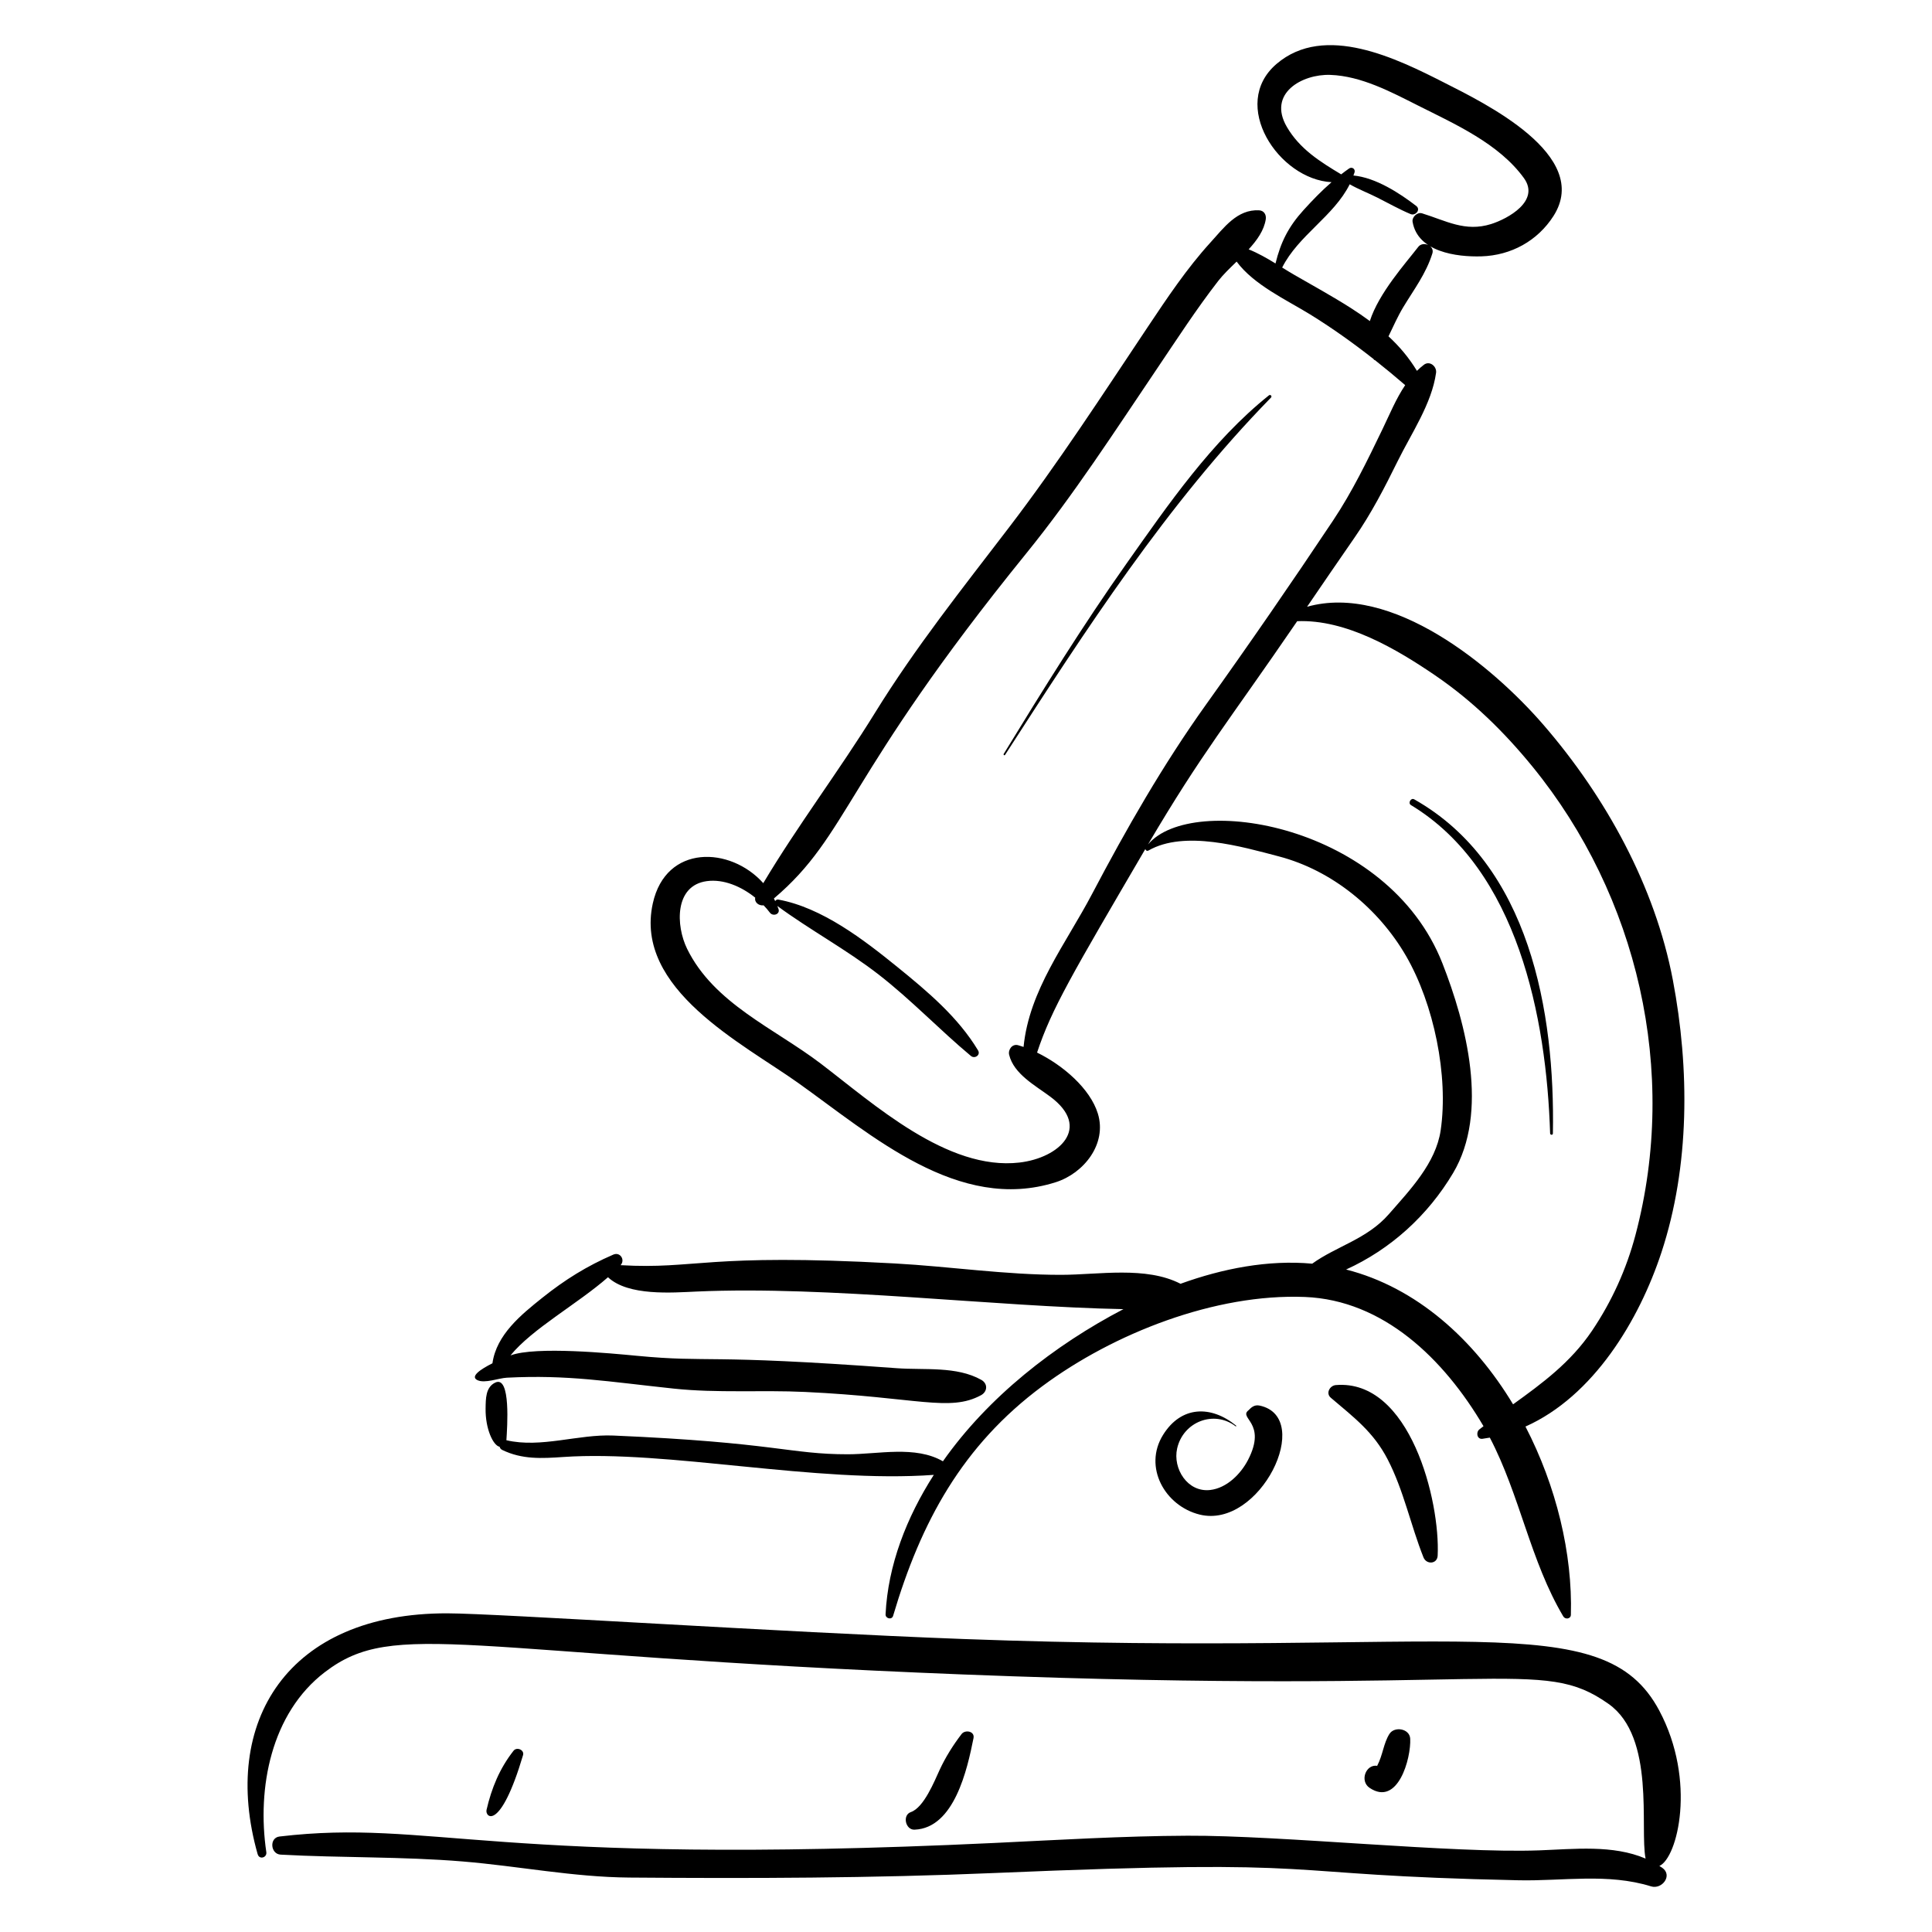 <?xml version="1.0" encoding="UTF-8"?>
<!-- Uploaded to: ICON Repo, www.svgrepo.com, Generator: ICON Repo Mixer Tools -->
<svg fill="#000000" width="800px" height="800px" version="1.1" viewBox="144 144 512 512" xmlns="http://www.w3.org/2000/svg">
 <g>
  <path d="m471.45 521.98c0.113 0.086 0.25-0.082 0.137-0.172-6.664-5.445-14.555-5.277-19.359 2.445-5.309 8.527 0.492 18.836 9.676 21.121 15.973 3.965 30.461-25.75 15.934-28.875-1.449-0.312-2.266 0.52-2.953 1.223-2.793 2.156 4.984 3.234-0.133 13.152-1.941 3.762-5.652 7.481-10.031 7.988-6.016 0.699-9.969-5.68-8.766-11 1.602-7.109 9.785-10.254 15.496-5.883z"/>
  <path d="m539.14 203.38c-6.883 2.16-11.957-0.902-18.289-2.848-1.254-0.387-2.719 1-2.5 2.262 1.363 7.953 11.613 9.344 18.23 9.141 7.891-0.242 14.895-4.113 19.102-10.684 10.324-16.125-18.531-30.051-28.848-35.301-12.574-6.394-31.785-15.945-44.555-4.996-12.547 10.754 0.59 30.605 14.594 31.324-2.617 2.269-5.004 4.734-7.422 7.398-4.027 4.441-6.047 8.508-7.43 14.145-2.301-1.41-4.656-2.754-7.113-3.742 2.238-2.441 4.082-5.043 4.531-7.965 0.188-1.203-0.457-2.309-1.766-2.379-5.812-0.309-9.293 4.578-12.941 8.582-6.234 6.848-11.465 14.703-16.598 22.383-11.953 17.895-23.695 36.02-36.773 53.125-12.441 16.277-24.734 31.68-35.543 49.18-9.391 15.207-20.402 29.715-29.543 45.039-8.715-9.758-25.797-10.371-29.273 5.356-5.027 22.73 23.895 37.172 38.512 47.578 19.449 13.84 42.5 34.492 68.258 26.324 7.461-2.363 13.66-10.164 11.164-18.219-2.043-6.59-9.207-12.773-16.102-16.141 3.84-11.613 9.379-20.895 28.695-53.953 0.066 0.363 0.414 0.641 0.836 0.398 9.594-5.465 24.695-1.012 34.559 1.57 14.152 3.711 26.469 13.891 33.707 26.406 7.359 12.723 11.277 31.73 9.164 46.168-1.281 8.746-8.199 15.883-13.75 22.25-5.758 6.602-13.84 8.445-20.297 13.105-11.625-1.07-23.746 1.289-34.895 5.328-9.191-4.727-21.715-2.387-31.574-2.371-14.723 0.027-29.5-2.207-44.195-3.019-50.227-2.769-52.43 1.617-72.621 0.461 1.277-1.398-0.105-3.59-1.93-2.801-6.981 3.019-12.82 6.652-18.797 11.426-5.641 4.508-12.176 9.797-13.234 17.375-3.18 1.594-5.992 3.516-3.977 4.469 1.984 0.938 5.594-0.539 7.809-0.652 16.176-0.824 26.73 1.039 44.266 2.898 11.617 1.227 23.16 0.328 34.82 0.883 29.625 1.406 38.25 5.348 46.543 0.871 1.754-0.945 1.875-3.078 0.086-4.082-6.555-3.676-15.07-2.547-22.422-3.086-51.668-3.809-49.066-1.406-68.867-3.289-6.785-0.645-26.766-2.594-33.477-0.098 5.781-7.09 17.836-13.688 25.84-20.719 5.383 5.039 17.004 4.078 23.523 3.789 35.07-1.547 78.691 4.008 113.07 4.668-18.305 9.559-35.863 23.285-47.832 40.32-7.324-4.227-17.094-1.863-25.199-1.859-15.438 0.012-19-3.113-62.129-4.965-9.301-0.398-19.219 3.391-28.355 1.242 0.207-3.34 1.23-17.27-2.961-15.27-2.574 1.23-2.508 4.332-2.551 6.856-0.086 5.398 2.012 9.836 3.715 10.145 0.09 0.344 0.305 0.656 0.691 0.844 5.277 2.559 10.465 2.258 16.199 1.867 27.555-1.887 66.902 7.004 98.176 4.738-7.227 11.281-12.156 23.926-12.785 36.949-0.055 1.137 1.656 1.562 1.996 0.414 7.363-24.891 18.344-45.141 39.582-60.891 18.895-14.012 45.801-24.566 69.551-23.617 20.777 0.828 36.828 16.391 47.328 34.246-0.367 0.285-0.734 0.562-1.098 0.852-0.957 0.758-0.633 2.68 0.816 2.488 0.66-0.086 1.312-0.195 1.957-0.312 7.977 15.234 10.746 32.715 19.473 47.387 0.512 0.859 1.977 0.688 2.008-0.426 0.461-16.207-3.859-34.121-12.035-49.895 18.027-8.031 30.121-28.176 36.035-46.148 7.539-22.902 7.481-48.676 3.031-72.152-4.719-24.887-17.812-48.59-34.266-67.621-13.551-15.672-40.145-37.66-62.676-31.332 4.184-6.125 8.367-12.254 12.594-18.348 4.418-6.371 7.981-13.27 11.402-20.215 3.617-7.34 9.059-15.266 10.188-23.434 0.234-1.684-1.68-3.312-3.223-2.137-0.66 0.504-1.27 1.047-1.848 1.613-2.133-3.508-4.637-6.477-7.535-9.145 1.254-2.582 2.414-5.234 3.871-7.66 2.883-4.789 6.062-8.902 7.758-14.316 0.652-2.078-2.496-3.344-3.731-1.742-3.375 4.375-10.484 12.27-12.84 19.672-1.617-1.191-3.305-2.356-5.117-3.508-4.856-3.086-9.91-5.859-14.891-8.73-1.07-0.617-2.144-1.281-3.227-1.949 4.293-8.539 13.672-13.594 17.898-22.059 2.359 1.344 4.953 2.324 7.367 3.547 2.914 1.469 5.754 3.086 8.766 4.344 1.297 0.543 2.769-1.172 1.5-2.148-4.375-3.383-10.793-7.543-16.652-8.07 0.098-0.273 0.211-0.535 0.297-0.816 0.277-0.906-0.656-1.574-1.434-1.051-0.738 0.496-1.414 1.031-2.106 1.559-5.625-3.371-11-6.738-14.398-12.578-5.18-8.898 4.074-14.043 11.516-13.781 8.238 0.293 16.141 4.543 23.332 8.16 9.789 4.922 21.352 10.062 27.961 19.164 4.402 6.055-4.191 10.793-8.699 12.211zm-14.785 119.62c9.859 6.723 18.281 14.977 25.805 24.207 27.855 34.191 38.738 80.746 27.258 124.08-2.402 9.074-6.289 17.641-11.539 25.414-5.66 8.375-13.16 13.879-20.898 19.461-10.359-17.188-25.543-30.953-44.246-35.727 11.723-5.332 21.621-14.246 28.355-25.574 9.562-16.078 3.496-39.453-2.848-55.609-14.457-36.816-66.375-45.328-78.004-31.469 14.281-24.273 21.203-32.371 39.531-59.16 12.949-0.543 26.375 7.414 36.586 14.375zm-33.32-95.777c5.867 3.613 11.523 7.641 16.965 11.922 0.059 0.082 0.109 0.164 0.172 0.246 0.027 0.035 0.086 0.043 0.117 0.004 0.004-0.004 0.008-0.012 0.012-0.016 2.75 2.172 5.449 4.402 8.09 6.684-2.422 3.586-4.109 7.723-6.023 11.691-4.004 8.297-7.973 16.512-13.094 24.195-10.934 16.406-22.156 32.676-33.625 48.715-11.434 15.996-21.098 32.879-30.242 50.254-6.992 13.289-16.664 25.434-18.152 40.527-0.488-0.168-0.973-0.324-1.445-0.457-1.547-0.434-2.711 1.172-2.371 2.562 1.242 5.094 6.941 8.125 10.91 11.086 11.051 8.238 2.32 16.23-8.18 17.449-19.121 2.223-38.617-15.531-52.676-26.234-12.254-9.328-28.277-15.895-35.398-30.402-3.023-6.16-3.371-16.773 5.211-17.941 4.469-0.609 9.18 1.434 12.836 4.379-0.254 1.285 0.984 2.191 2.223 2.031 0.613 0.637 1.176 1.289 1.676 1.957 0.793 1.051 2.762 0.438 2.269-0.988-0.094-0.273-0.207-0.535-0.312-0.801 8.727 6.414 18.27 11.516 26.867 18.188 8.617 6.688 16.082 14.586 24.434 21.559 1.016 0.848 2.641-0.238 1.895-1.477-5.301-8.812-13.398-15.621-21.309-22.039-8.961-7.273-20.035-15.809-31.633-17.926-0.367-0.066-0.66 0.137-0.816 0.418-0.113-0.234-0.219-0.477-0.34-0.707 19.945-16.93 18.457-31.754 66.898-91.48 12.547-15.469 23.457-32.375 34.59-48.867 5.301-7.852 10.434-15.793 16.242-23.285 1.324-1.707 3.094-3.402 4.894-5.148 4.535 6.156 13.266 10.176 19.316 13.902z"/>
  <path d="m212.3 635.41c0.422 1.484 2.496 0.895 2.277-0.578-2.512-17 1.25-36.797 15.523-47.707 18.703-14.289 36.203-4.59 169.11 0.625 143.62 5.641 152.96-4.992 171.07 7.801 12.512 8.84 8.223 32.961 9.816 40.996-8.68-3.719-18.941-2.516-28.242-2.18-22.965 0.836-68.234-3.996-93.168-3.883-17.113 0.074-34.215 1.117-51.309 1.926-133.51 6.328-148.88-6.457-189.3-1.715-2.773 0.324-2.418 4.648 0.289 4.801 16.094 0.883 32.184 0.484 48.289 1.816 14.781 1.223 29.258 4.144 44.133 4.262 32.117 0.254 64.488 0.164 96.578-1.199 93.559-3.973 70.609 0.5 139.12 1.918 11.73 0.242 23.602-1.941 35.055 1.613 2.902 0.902 5.84-2.91 2.957-4.93-0.246-0.172-0.5-0.316-0.75-0.477 4.828-2.121 9.883-22.531-0.012-41.156-14.961-28.164-53.359-14.094-184.54-18.992-47.969-1.785-123.26-6.766-136.62-6.801-42.266-0.109-60.254 28.699-50.289 63.859z"/>
  <path d="m517.91 357.35c28.332 17.133 35.926 56.422 36.887 87 0.016 0.465 0.723 0.52 0.734 0.039 0.582-32.176-6.106-71.254-36.754-88.559-0.871-0.492-1.723 1-0.867 1.52z"/>
  <path d="m442.53 293.36c-11.551 16.355-22.098 33.367-32.539 50.441-0.145 0.242 0.199 0.504 0.355 0.262 21.363-33.113 42.832-66.395 70.477-94.695 0.367-0.375-0.141-0.918-0.547-0.594-15.133 12.094-26.664 28.898-37.746 44.586z"/>
  <path d="m282.61 609.14c0.418-1.406-1.66-2.262-2.508-1.184-3.695 4.703-5.832 9.91-7.164 15.684-0.449 1.973 3.629 5.871 9.672-14.5z"/>
  <path d="m401.99 604.62c0.371-1.855-2.219-2.305-3.16-1.082-2.234 2.906-4.269 6.152-5.809 9.48-1.41 3.055-4.176 10-7.637 11.203-2.316 0.805-1.422 4.75 0.961 4.66 10.566-0.395 14.004-16.027 15.645-24.262z"/>
  <path d="m517.72 604.77c-0.137-2.691-4.191-3.367-5.519-1.242-1.574 2.516-1.707 5.508-3.234 8.434-3-0.477-4.703 4.019-2.016 5.836 7.504 5.062 11.027-7.848 10.77-13.027z"/>
  <path d="m498 511.06c-1.574 0.129-2.731 2.156-1.328 3.352 6.078 5.188 11.301 9.039 15.086 16.367 4.254 8.234 6.074 17.387 9.48 25.945 0.777 1.953 3.648 1.816 3.758-0.473 0.691-14.453-7.309-46.824-26.996-45.191z"/>
 </g>
</svg>